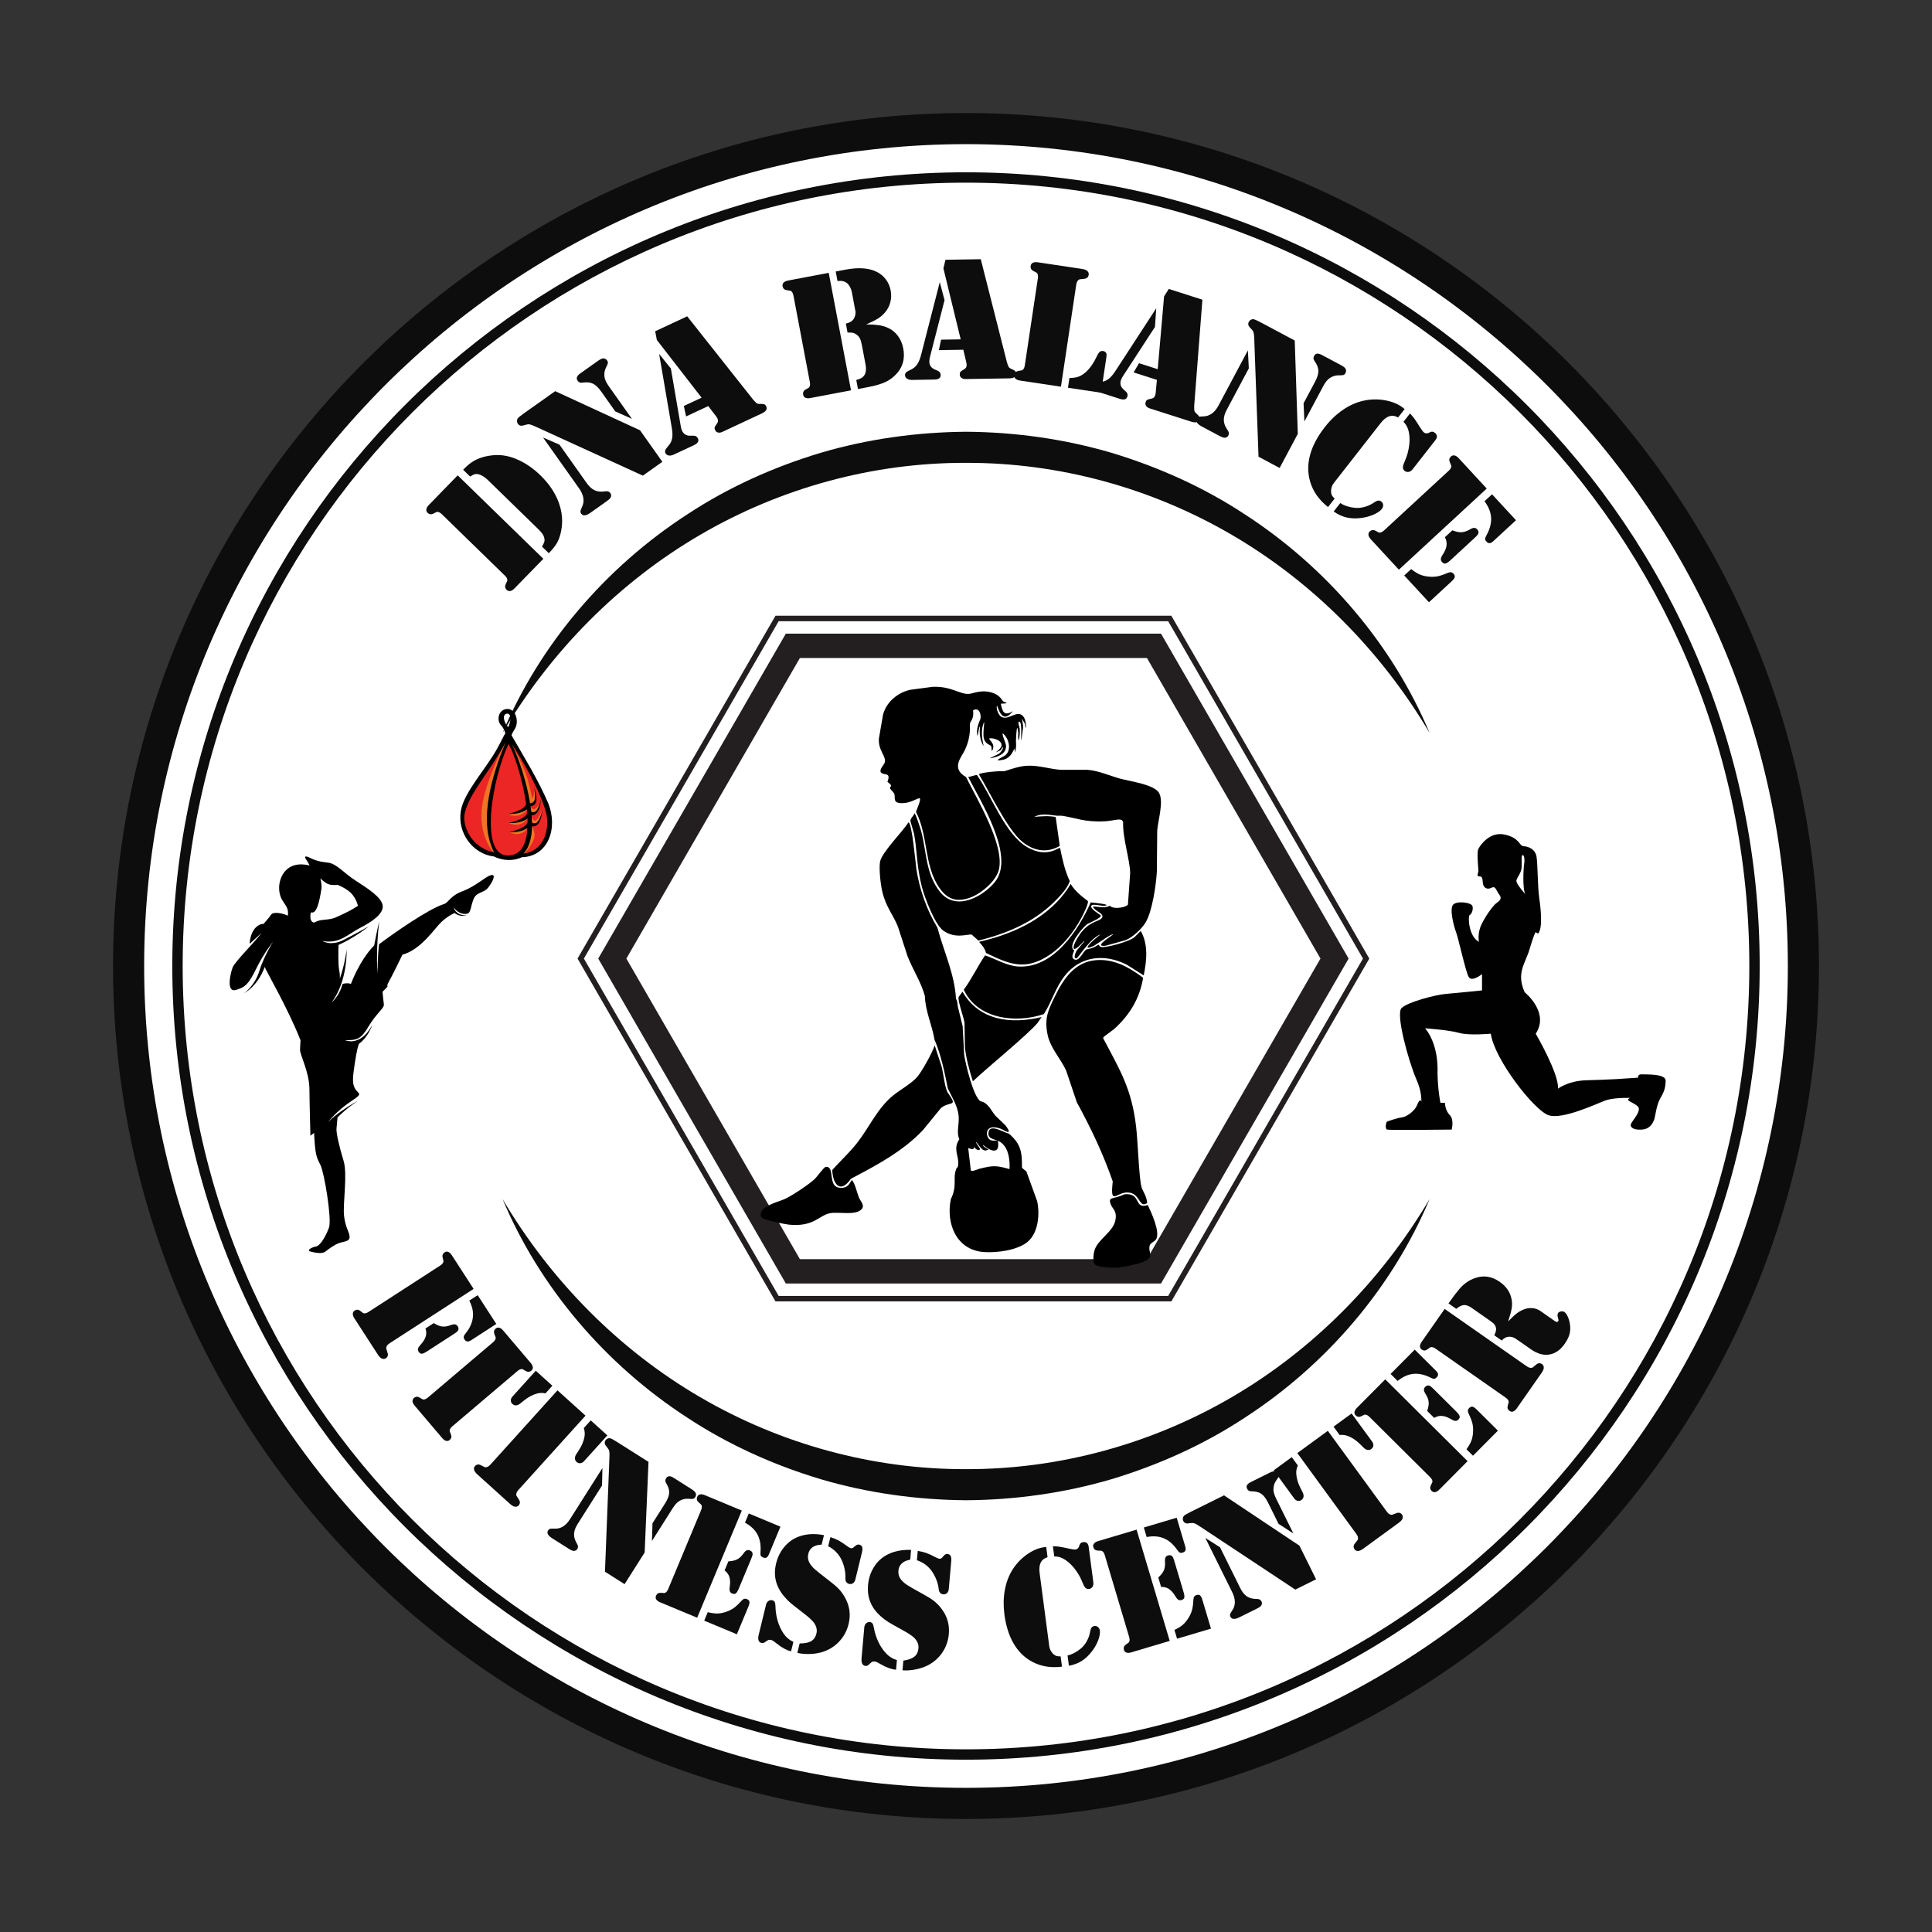 <svg xmlns="http://www.w3.org/2000/svg" id="Layer_1" viewBox="0 0 1080 1080"><rect x="0" y="0" width="1080" height="1080" fill="#333333" stroke="none"/><defs><style>      .cls-1, .cls-2, .cls-3 {        fill: #fff;      }      .cls-4 {        fill: #eb2624;      }      .cls-4, .cls-5, .cls-6 {        fill-rule: evenodd;      }      .cls-2 {        stroke-width: 3.063px;      }      .cls-2, .cls-7, .cls-3 {        stroke-miterlimit: 10;      }      .cls-2, .cls-3 {        stroke: #231f20;      }      .cls-5 {        fill: #f07422;      }      .cls-7 {        fill: #231f20;        stroke: #fff;        stroke-width: 2.951px;      }      .cls-8 {        fill: #010101;      }      .cls-3 {        stroke-width: 2.729px;      }      .cls-9 {        fill: #0e0d0e;      }    </style></defs><g><path class="cls-1" d="M540.002,1008.114c-258.122,0-468.118-209.996-468.118-468.112,0-258.121,209.996-468.117,468.118-468.117,258.115,0,468.111,209.996,468.111,468.117,0,258.115-209.996,468.112-468.111,468.112Z"></path><path class="cls-9" d="M540,1016.81c-262.914,0-476.811-213.897-476.811-476.81S277.086,63.19,540,63.19s476.81,213.897,476.81,476.81-213.897,476.81-476.81,476.81ZM540,80.582c-253.323,0-459.418,206.095-459.418,459.418s206.095,459.418,459.418,459.418,459.418-206.095,459.418-459.418S793.323,80.582,540,80.582Z"></path><path class="cls-9" d="M540,983.679c-244.65,0-443.685-199.035-443.685-443.679,0-244.65,199.035-443.685,443.685-443.685,244.644,0,443.679,199.035,443.679,443.685,0,244.644-199.035,443.679-443.679,443.679ZM540,102.112c-241.451,0-437.888,196.437-437.888,437.888s196.437,437.882,437.888,437.882,437.882-196.431,437.882-437.882S781.451,102.112,540,102.112Z"></path><path class="cls-9" d="M280.935,670.291c27.212,46.064,65.427,84.462,110.512,110.768,45.045,26.285,96.73,40.379,148.586,40.208,51.854.145,103.531-13.961,148.568-40.249,45.078-26.31,83.297-64.689,110.555-110.727-20.768,49.402-57.557,92.583-103.421,122.273-22.831,15.053-48.112,26.379-74.381,34.314-26.354,7.734-53.84,11.584-81.319,11.771-27.476-.213-54.968-4.018-81.314-11.783-26.274-7.918-51.544-19.261-74.377-34.305-45.86-29.689-82.647-72.865-103.408-122.27Z"></path><path class="cls-9" d="M280.935,409.711c20.76-49.405,57.548-92.58,103.408-122.27,22.833-15.044,48.104-26.387,74.377-34.305,26.346-7.764,53.838-11.57,81.314-11.783,27.479.187,54.965,4.037,81.319,11.772,26.27,7.934,51.55,19.26,74.381,34.313,45.864,29.691,82.653,72.871,103.421,122.273-27.258-46.038-65.477-84.417-110.555-110.727-45.037-26.288-96.714-40.394-148.568-40.249-51.856-.17-103.541,13.924-148.586,40.209-45.085,26.305-83.301,64.704-110.512,110.768Z"></path><g><path class="cls-9" d="M255.852,265.722l47.887,46.646-15.206,15.611-.889.912c-.82.842-1.61,1.337-2.37,1.486-.76.148-1.433-.062-2.018-.632-.958-.934-1.135-2.017-.527-3.249.495-1.022.775-1.626.842-1.812.067-.185.063-.451-.01-.796-.101-.645-.561-1.366-1.38-2.164l-35.116-34.207c-.818-.797-1.552-1.238-2.199-1.322-.348-.065-.613-.061-.797.01-.184.072-.779.369-1.789.89-1.215.64-2.302.492-3.262-.442-.584-.569-.812-1.236-.684-2.0.128-.764.603-1.566,1.423-2.408l.889-.912,15.206-15.612ZM300.607,295.507l-27.679-26.962c-1.707-1.663-3.304-2.739-4.787-3.228-.951-.333-1.796-.426-2.532-.278-.737.149-1.678.6-2.822,1.353l-3.895-3.793c1.208-1.239,2.28-2.246,3.216-3.021,3.221-2.65,7.286-4.297,12.195-4.939,4.816-.686,9.582-.033,14.295,1.959,4.806,1.992,9.313,5.038,13.523,9.139,4.771,4.647,8.156,9.654,10.154,15.019,1.998,5.365,2.467,10.722,1.405,16.069-.52,2.593-1.259,4.756-2.218,6.488-.958,1.733-2.52,3.71-4.684,5.932l-3.789-3.69c.699-1.233,1.132-2.145,1.297-2.736.166-.591.163-1.243-.008-1.957-.173-.852-.519-1.655-1.036-2.411-.519-.755-1.396-1.736-2.637-2.944Z"></path><path class="cls-9" d="M310.356,218.666l47.42,21.863,12.485,17.624-10.91,7.729-60.258-27.532c-1.304-.597-2.283-.963-2.939-1.099s-1.344-.088-2.062.14l-1.915.516c-.493.15-.983.137-1.469-.04-.484-.176-.878-.478-1.181-.904-.32-.453-.498-.957-.532-1.514-.033-.556.093-1.056.379-1.499.321-.507,1.48-1.469,3.479-2.884l17.503-12.4ZM303.55,244.555l9.219,4.033,15.175,21.419c1.321,1.865,2.72,3.175,4.195,3.93,1.475.756,3.166,1.038,5.072.848l1.68-.17c.976-.091,1.747.263,2.313,1.062.435.613.539,1.298.316,2.057-.181.648-.938,1.444-2.27,2.388l-9.231,6.54c-2.424,1.718-4.127,1.884-5.108.499-.34-.479-.482-.949-.427-1.408.055-.458.338-1.23.851-2.313,1.558-3.224,1.016-6.701-1.627-10.431l-20.158-28.453ZM353.246,234.135l-9.304-4.152-7.842-11.069c-1.586-2.238-3.125-3.718-4.617-4.441-1.493-.723-3.367-.925-5.623-.608-.747.13-1.337.118-1.768-.038-.43-.155-.814-.473-1.154-.953-.51-.719-.649-1.41-.419-2.074.229-.663.865-1.363,1.904-2.099l9.99-7.078c1.358-.963,2.402-1.381,3.13-1.258.755.106,1.341.452,1.756,1.038.396.559.566,1.069.512,1.527-.056.459-.392,1.268-1.012,2.427-.902,1.72-1.185,3.581-.847,5.582.268,1.451,1.062,3.109,2.383,4.974l12.91,18.223Z"></path><path class="cls-9" d="M366.262,185.176l17.881-8.357,36.699,46.368c.665.807,1.312,1.495,1.939,2.067.528.438,1.334.62,2.417.546.921-.034,1.605.042,2.054.229.447.188.803.562,1.065,1.124.719,1.539-.075,2.846-2.382,3.925l-22.14,10.347c-.888.415-1.697.533-2.431.352-.732-.179-1.265-.625-1.597-1.335-.276-.591-.366-1.09-.268-1.497.099-.406.458-1.025,1.079-1.856.453-.572.715-1.091.786-1.557.07-.465-.019-.964-.268-1.497-.234-.502-.486-.925-.755-1.269l-4.427-5.77-12.378,5.786-1.271-5.839,9.938-4.645-25.022-32.255-.923-4.867ZM368.468,197.876l6.555,8.126,5.543,32.332c.15.939.392,1.763.724,2.473.871,1.863,2.365,2.787,4.483,2.77l1.885-.016c1.184-.012,2.018.499,2.501,1.534.691,1.479-.043,2.723-2.202,3.732l-11.269,5.267c-1.095.511-2.067.687-2.917.525-.851-.161-1.462-.642-1.836-1.44-.4-.857-.082-1.872.957-3.042.964-1.099,1.635-1.998,2.011-2.697.376-.698.658-1.542.845-2.53.261-1.6.188-3.529-.22-5.79l-7.06-41.246Z"></path><path class="cls-9" d="M463.267,152.521l12.451,65.68-21.412,4.059-1.251.237c-1.155.219-2.086.171-2.794-.144-.708-.314-1.138-.872-1.289-1.674-.25-1.315.228-2.303,1.432-2.963.992-.553,1.568-.887,1.729-1.0.161-.113.311-.333.448-.659.288-.585.325-1.44.112-2.563l-9.131-48.166c-.213-1.123-.561-1.904-1.043-2.345-.247-.252-.467-.401-.658-.448-.191-.046-.85-.146-1.976-.298-1.362-.173-2.168-.918-2.417-2.234-.152-.801.044-1.479.587-2.03.544-.552,1.393-.937,2.548-1.156l1.251-.237,21.412-4.059ZM484.233,181.345c2.996.03,5.323.171,6.983.421,1.659.251,3.193.674,4.603,1.271,2.41.972,4.399,2.48,5.967,4.526,1.567,2.045,2.616,4.464,3.146,7.254,1.04,5.485-.17,10.151-3.628,13.997-1.781,2-3.868,3.567-6.262,4.702-2.394,1.135-5.627,2.088-9.701,2.861l-5.726,1.085-.958-5.052c1.265-.339,2.24-.715,2.927-1.128.686-.412,1.257-.994,1.713-1.746.834-1.387,1.013-3.333.539-5.834l-2.071-10.923c-.304-1.604-.678-2.829-1.12-3.675-.443-.846-1.104-1.568-1.981-2.167-.655-.474-1.327-.778-2.017-.913-.691-.135-1.645-.17-2.861-.106l-.949-5.004c1.168-.321,2.061-.656,2.676-1.006.614-.349,1.146-.832,1.595-1.449.421-.579.735-1.286.943-2.123.206-.836.266-1.578.176-2.227l-.502-2.646-1.578-8.324c-.164-.866-.479-1.745-.948-2.637-.468-.891-.963-1.57-1.482-2.037-.75-.622-1.535-1.038-2.355-1.248-.82-.21-1.885-.257-3.192-.143l-1.003-5.293,5.533-1.049c7.314-1.386,13.182-.936,17.603,1.349,2.025,1.045,3.688,2.458,4.99,4.238,1.301,1.781,2.168,3.81,2.6,6.087.426,2.246.354,4.453-.215,6.621-.57,2.169-1.58,4.071-3.03,5.708-1.057,1.264-2.342,2.372-3.856,3.323-1.515.952-3.699,2.047-6.555,3.286Z"></path><path class="cls-9" d="M525.345,157.709l2.662,10.096-8.155,31.774c-.246.918-.362,1.769-.35,2.553.033,2.057,1.02,3.51,2.96,4.36l1.727.755c1.086.472,1.638,1.28,1.656,2.422.026,1.633-1.152,2.468-3.535,2.506l-12.438.202c-1.208.02-2.167-.217-2.877-.712-.71-.495-1.072-1.183-1.086-2.064-.016-.946.689-1.741,2.116-2.385,1.329-.609,2.308-1.155,2.937-1.64.629-.483,1.23-1.138,1.806-1.964.892-1.353,1.614-3.144,2.166-5.374l10.412-40.529ZM528.521,145.217l19.734-.32,14.546,57.317c.277,1.008.586,1.901.925,2.679.305.616.965,1.111,1.983,1.486.854.346,1.448.695,1.78,1.049.332.354.504.841.514,1.461.027,1.698-1.231,2.567-3.778,2.608l-24.435.396c-.979.016-1.767-.208-2.362-.672-.595-.463-.899-1.087-.912-1.871-.01-.652.112-1.144.368-1.475.256-.33.837-.749,1.743-1.253.647-.336,1.099-.704,1.354-1.1s.378-.888.368-1.475c-.009-.555-.066-1.044-.171-1.467l-1.682-7.075-13.662.221,1.228-5.849,10.969-.178-9.656-39.665,1.146-4.818Z"></path><path class="cls-9" d="M593.075,216.166l-21.553-3.23-1.259-.189c-1.163-.174-2.026-.526-2.591-1.057s-.786-1.199-.665-2.006c.199-1.324.975-2.099,2.33-2.325,1.118-.195,1.772-.32,1.962-.374.189-.054.403-.212.641-.474.465-.458.782-1.252.952-2.383l7.267-48.482c.169-1.13.099-1.982-.212-2.557-.149-.32-.308-.533-.473-.641-.166-.107-.755-.418-1.767-.933-1.229-.613-1.744-1.582-1.546-2.906.121-.807.529-1.382,1.224-1.723.695-.342,1.624-.425,2.786-.251l1.26.188,21.602,3.238,1.646.247c1.42.213,2.408.559,2.964,1.039.762.643,1.08,1.384.954,2.223-.213,1.421-1.121,2.193-2.724,2.315-1.303.102-2.075.184-2.315.247s-.512.221-.813.473c-.571.508-.949,1.376-1.133,2.603l-8.537,56.958ZM596.998,216.754l.813-5.425c1.625-.053,2.925-.188,3.898-.406.974-.217,1.931-.602,2.872-1.154,1.516-.862,2.979-2.145,4.39-3.849,1.411-1.703,2.644-3.647,3.697-5.834.782-1.698,1.435-2.797,1.955-3.297.521-.499,1.2-.687,2.04-.561.904.136,1.511.606,1.819,1.412.141.385.131,1.109-.029,2.175l-2.954,19.712-18.502-2.773Z"></path><path class="cls-9" d="M646.343,172.338l-.709,10.417-17.892,27.494c-.528.792-.91,1.56-1.149,2.306-.626,1.959-.157,3.652,1.41,5.079l1.394,1.269c.877.794,1.142,1.736.794,2.824-.497,1.556-1.882,1.969-4.151,1.244l-11.849-3.789c-1.15-.368-1.983-.899-2.497-1.596-.516-.696-.638-1.463-.369-2.303.288-.901,1.211-1.429,2.769-1.583,1.453-.152,2.556-.356,3.307-.613.751-.257,1.53-.685,2.339-1.283,1.277-.997,2.535-2.462,3.771-4.398l22.833-35.067ZM653.351,161.519l18.799,6.011-4.559,58.958c-.06,1.044-.054,1.988.02,2.834.091.681.559,1.361,1.403,2.042.699.601,1.149,1.122,1.352,1.563.2.442.207.958.019,1.548-.518,1.617-1.988,2.038-4.414,1.262l-23.277-7.443c-.933-.298-1.607-.762-2.022-1.393-.416-.629-.504-1.318-.266-2.064.199-.622.472-1.048.82-1.28s1.032-.441,2.053-.629c.721-.112,1.266-.315,1.634-.608.368-.294.642-.721.821-1.28.169-.528.271-1.01.308-1.444l.67-7.241-13.015-4.162,3.034-5.148,10.449,3.341,3.544-40.669,2.628-4.199Z"></path><path class="cls-9" d="M697.572,195.868l.527,10.048-12.344,23.167c-1.075,2.017-1.619,3.854-1.633,5.511-.015,1.657.491,3.296,1.516,4.915l.905,1.425c.519.832.548,1.68.087,2.544-.354.663-.919,1.064-1.696,1.205-.661.129-1.711-.191-3.152-.958l-9.983-5.32c-2.623-1.397-3.534-2.845-2.735-4.343.276-.519.631-.856,1.066-1.013.435-.157,1.251-.249,2.45-.276,3.58-.053,6.444-2.097,8.594-6.131l16.398-30.773ZM723.766,190.347l1.713,52.188-10.156,19.061-11.799-6.288-2.402-66.207c-.051-1.433-.162-2.473-.335-3.12-.174-.647-.523-1.24-1.049-1.78l-1.32-1.48c-.355-.374-.563-.817-.623-1.331-.06-.512.033-1.0.279-1.46.261-.49.632-.875,1.114-1.154.481-.279.985-.391,1.51-.333.597.06,1.977.665,4.137,1.816l18.932,10.087ZM729.164,235.621l-.459-10.178,6.379-11.972c1.29-2.42,1.923-4.459,1.9-6.118-.023-1.658-.682-3.424-1.977-5.298-.451-.61-.704-1.143-.758-1.597-.055-.454.057-.941.333-1.459.415-.778.97-1.212,1.666-1.304.696-.091,1.606.162,2.73.761l10.805,5.757c1.47.783,2.312,1.528,2.527,2.235.244.722.197,1.4-.14,2.034-.322.605-.702.986-1.137,1.143s-1.309.218-2.623.184c-1.941-.036-3.731.546-5.369,1.745-1.177.89-2.303,2.343-3.377,4.36l-10.502,19.709Z"></path><path class="cls-9" d="M785.186,228.697l-3.649,4.668c-1.699-.956-3.354-1.171-4.964-.648-1.611.522-3.221,1.813-4.83,3.871l-24.918,31.867-1.297,1.659c-.463.592-.828,1.311-1.097,2.158-.269.847-.391,1.653-.367,2.417.009.836.16,1.545.452,2.125.292.581.807,1.221,1.543,1.922l-3.68,4.707c-4.99-3.902-8.309-8.589-9.955-14.063-1.451-4.823-1.486-9.813-.104-14.972,1.38-5.158,4.142-10.386,8.285-15.685,3.036-3.883,6.401-7.087,10.093-9.608,3.691-2.522,7.52-4.223,11.482-5.103,4.008-.886,8.039-.967,12.094-.242,4.054.725,7.406,2.123,10.056,4.195l.856.732ZM745.542,285.916l3.681-4.707c2.127,1.414,4.828,2.305,8.107,2.671,1.766.179,3.6.008,5.501-.516,1.901-.523,3.667-1.35,5.296-2.48.9-.622,1.661-.971,2.279-1.046.619-.076,1.211.107,1.777.55.617.482.95,1.116,1,1.901.049.785-.197,1.524-.74,2.219-.905,1.158-2.445,2.213-4.619,3.165-2.175.953-4.499,1.58-6.975,1.883-3.024.37-5.753.268-8.184-.307-2.432-.576-4.806-1.686-7.124-3.333ZM784.554,235.787l3.649-4.668c1.1,1.191,1.951,2.209,2.555,3.054.604.845,1.642,2.445,3.117,4.8.949,1.489,1.643,2.403,2.08,2.746.746.583,1.573.692,2.481.324l1.226-.534c.792-.376,1.611-.232,2.461.432.694.543,1.066,1.167,1.118,1.869.051.703-.235,1.454-.858,2.251l-12.55,16.049c-.805,1.029-1.619,1.594-2.444,1.694-.825.101-1.533-.08-2.125-.542-.617-.483-.957-1.069-1.018-1.76-.062-.69.145-1.576.617-2.657,1.048-2.454,1.768-4.461,2.159-6.021.804-3.308,1.092-6.274.864-8.898-.147-1.772-.48-3.308-.999-4.605-.52-1.297-1.298-2.476-2.334-3.535Z"></path><path class="cls-9" d="M831.096,273.107l-49.111,45.353-14.786-16.011-.863-.936c-.798-.864-1.251-1.679-1.358-2.445-.108-.767.138-1.427.737-1.981.983-.908,2.073-1.026,3.271-.355.995.548,1.583.86,1.765.937s.447.087.796.032c.649-.066,1.395-.487,2.234-1.263l36.016-33.259c.839-.775,1.317-1.484,1.436-2.126.083-.343.094-.609.032-.796-.062-.187-.327-.798-.794-1.834-.574-1.247-.369-2.325.614-3.233.6-.553,1.277-.746,2.033-.578.756.169,1.532.685,2.33,1.548l.863.936,14.785,16.011ZM784.975,321.698l3.886-3.588c1.679,1.338,3.205,2.316,4.579,2.938,1.373.621,2.979,1.037,4.819,1.249s3.516.187,5.028-.077c1.513-.263,3.303-.839,5.372-1.727,1.011-.445,1.787-.65,2.329-.618.541.034,1.045.302,1.51.805.62.671.854,1.322.702,1.952-.152.629-.72,1.398-1.703,2.306l-12.701,11.729-13.821-14.967ZM807.694,300.317l4.173-3.854c1.956.771,3.641,1.126,5.053,1.067,1.411-.06,2.921-.542,4.528-1.449,1.088-.65,1.95-.979,2.587-.989.635-.009,1.219.274,1.751.85.708.767.896,1.572.562,2.414-.157.456-.787,1.194-1.891,2.212l-13.708,12.659c-1.128,1.042-2.023,1.635-2.688,1.782-.664.146-1.307-.116-1.927-.788-.51-.552-.741-1.138-.692-1.76.047-.622.379-1.395.993-2.317,1.278-1.937,2.013-3.692,2.202-5.267.189-1.575-.125-3.096-.944-4.561ZM834.054,276.309l13.39,14.5-12.737,11.762c-.743.687-1.416,1.041-2.018,1.063s-1.19-.279-1.766-.902c-.488-.528-.734-1.011-.74-1.45-.006-.439.228-1.077.7-1.913,1.94-3.481,2.828-6.778,2.664-9.893-.165-3.114-1.399-6.208-3.703-9.28l4.21-3.887Z"></path></g><g><path class="cls-9" d="M264.754,720.501l-46.892,30.355c-1.037.672-1.653,1.354-1.848,2.045-.128.386-.166.692-.111.922.054.229.284.949.689,2.159.534,1.467.216,2.578-.954,3.336-.692.448-1.476.464-2.348.048-.647-.299-1.35-1.034-2.106-2.204l-.879-1.357-11.522-17.799-.672-1.037c-.62-.958-.918-1.812-.895-2.563.023-.752.367-1.343,1.032-1.773,1.091-.706,2.153-.639,3.188.201.861.689,1.372,1.085,1.533,1.188.161.103.414.157.757.161.632.044,1.413-.235,2.345-.839l39.947-25.86c.932-.603,1.507-1.201,1.726-1.796.136-.315.189-.567.162-.757-.029-.188-.181-.817-.456-1.885-.344-1.288.03-2.285,1.121-2.991.665-.431,1.346-.503,2.041-.217.694.286,1.353.908,1.973,1.866l.671,1.038,11.497,17.759ZM237.846,742.621l4.629-2.997c1.761,1.087,3.311,1.717,4.649,1.889,1.338.172,2.863-.052,4.578-.67,1.148-.441,2.027-.614,2.638-.519.608.097,1.121.464,1.534,1.103.551.851.597,1.652.139,2.401-.226.41-.95,1.012-2.174,1.804l-15.204,9.843c-1.251.81-2.206,1.229-2.865,1.261-.66.03-1.231-.327-1.713-1.071-.396-.612-.521-1.212-.372-1.799s.593-1.271,1.334-2.052c1.525-1.668,2.513-3.232,2.964-4.694.45-1.462.404-2.962-.137-4.498ZM267.027,724.013l10.411,16.083-13.928,9.016c-.904.586-1.659.849-2.266.787-.605-.061-1.141-.45-1.605-1.169-.346-.532-.477-1.042-.396-1.528s.386-1.052.913-1.695c1.045-1.242,1.906-2.536,2.584-3.881s1.144-2.666,1.398-3.964c.357-1.78.395-3.503.109-5.168s-.916-3.484-1.891-5.458l4.669-3.022Z"></path><path class="cls-9" d="M246.355,802.906l-13.72-16.165-.8-.942c-.738-.87-1.145-1.679-1.219-2.427-.073-.748.191-1.378.796-1.892.99-.841,2.053-.911,3.188-.211.942.572,1.501.898,1.674.98.173.081.431.103.771.062.633-.038,1.372-.416,2.218-1.134l36.281-30.794c.846-.718,1.339-1.386,1.479-2.004.095-.33.115-.587.063-.771-.054-.185-.285-.788-.695-1.811-.507-1.233-.265-2.271.727-3.111.604-.513,1.27-.672,1.995-.478.727.194,1.459.727,2.197,1.596l.8.942,13.72,16.166.8.942c.738.869,1.145,1.679,1.219,2.427.073.748-.192,1.379-.796,1.891-.991.842-2.054.912-3.188.212-.943-.571-1.501-.898-1.674-.98-.174-.081-.43-.103-.771-.062-.633.038-1.372.416-2.218,1.134l-36.281,30.794c-.847.718-1.339,1.386-1.479,2.004-.095.329-.116.587-.063.771s.284.788.695,1.811c.506,1.233.264,2.271-.727,3.111-.604.513-1.27.672-1.995.478-.727-.194-1.458-.727-2.196-1.597l-.801-.942Z"></path><path class="cls-9" d="M327.301,791.362l-37.439,41.455c-.829.918-1.247,1.735-1.256,2.454-.024.405.02.712.131.919s.52.844,1.225,1.906c.896,1.279.876,2.436-.059,3.471-.553.611-1.305.829-2.256.653-.701-.122-1.582-.66-2.64-1.616l-1.165-1.052-15.735-14.211-1.164-1.052c-1.035-.935-1.674-1.799-1.916-2.595s-.077-1.511.496-2.146c.935-1.035,2.083-1.172,3.446-.411,1.13.594,1.804.935,2.021,1.024.217.09.515.092.893.005.713-.081,1.484-.58,2.313-1.498l37.439-41.455,15.665,14.147ZM299.498,766.254l9.279,8.38-3.855,4.269c-1.679-.363-3.271-.327-4.773.108-2.457.687-4.849,1.964-7.177,3.833l-2.297,1.833c-.734.576-1.47.883-2.208.921-.738.037-1.402-.21-1.99-.74-.611-.553-.92-1.216-.926-1.989-.006-.774.299-1.502.916-2.185l13.031-14.43ZM339.508,802.387l-13.032,14.43c-.616.683-1.31,1.06-2.08,1.133s-1.461-.167-2.072-.719c-.589-.531-.901-1.166-.938-1.905-.038-.738.192-1.501.69-2.29l1.592-2.471c1.622-2.506,2.649-5.016,3.083-7.528.257-1.562.131-3.148-.377-4.761l3.855-4.269,9.279,8.38Z"></path><path class="cls-9" d="M336.761,820.636l-.223,9.765-13.639,21.523c-1.188,1.874-1.849,3.612-1.983,5.216s.235,3.227,1.108,4.867l.772,1.446c.441.843.408,1.666-.101,2.469-.391.616-.968.963-1.73,1.042-.649.077-1.643-.309-2.981-1.157l-9.275-5.878c-2.437-1.544-3.214-3.012-2.331-4.404.306-.481.674-.782,1.106-.902s1.229-.149,2.392-.088c3.469.21,6.392-1.56,8.767-5.308l18.118-28.591ZM362.518,817.203l-2.149,50.642-11.222,17.709-10.963-6.947,2.507-64.261c.055-1.391.022-2.405-.098-3.045-.12-.639-.416-1.238-.886-1.799l-1.169-1.529c-.317-.389-.486-.833-.506-1.334-.021-.5.104-.965.376-1.394.289-.455.676-.8,1.163-1.036.487-.234.982-.306,1.485-.212.573.102,1.865.787,3.873,2.06l17.588,11.146ZM364.439,861.42l.299-9.886,7.049-11.123c1.425-2.249,2.187-4.177,2.286-5.783.098-1.607-.411-3.364-1.527-5.273-.393-.623-.599-1.157-.617-1.602-.02-.443.124-.906.43-1.388.458-.723,1.026-1.103,1.707-1.141s1.543.273,2.587.936l10.039,6.361c1.366.865,2.126,1.648,2.284,2.348.183.717.088,1.37-.285,1.958-.355.562-.75.903-1.183,1.023s-1.283.115-2.553-.013c-1.877-.177-3.651.256-5.324,1.297-1.205.775-2.4,2.101-3.588,3.974l-11.604,18.312Z"></path><path class="cls-9" d="M414.679,844.415l-24.964,59.898-19.527-8.139-1.141-.476c-1.054-.438-1.783-.975-2.188-1.607-.406-.633-.457-1.314-.152-2.046.5-1.199,1.414-1.745,2.743-1.638,1.1.08,1.745.117,1.937.111.19-.006.43-.104.715-.294.546-.321,1.032-.994,1.459-2.019l18.308-43.926c.427-1.023.562-1.843.406-2.457-.066-.337-.165-.575-.295-.715-.131-.14-.611-.572-1.442-1.297-1.012-.867-1.268-1.901-.768-3.101.305-.731.825-1.176,1.56-1.333.735-.157,1.63-.017,2.683.423l1.141.475,19.527,8.139ZM393.664,905.959l1.976-4.739c2.022.501,3.766.746,5.229.738,1.463-.009,3.049-.292,4.758-.851,1.709-.558,3.178-1.259,4.405-2.104s2.573-2.077,4.039-3.699c.712-.802,1.313-1.298,1.806-1.488.49-.189,1.044-.157,1.658.1.818.341,1.288.82,1.409,1.437.121.617-.069,1.525-.568,2.725l-6.456,15.49-18.255-7.608ZM405.051,877.897l2.121-5.091c2.038-.111,3.668-.479,4.89-1.104,1.221-.624,2.357-1.661,3.408-3.112.697-1.014,1.324-1.653,1.882-1.919.557-.266,1.187-.253,1.889.04.937.39,1.428,1.024,1.474,1.901.046.466-.211,1.372-.771,2.718l-6.968,16.719c-.573,1.375-1.123,2.262-1.649,2.66-.527.398-1.2.427-2.019.086-.674-.281-1.115-.705-1.324-1.273-.21-.567-.23-1.383-.062-2.446.343-2.226.28-4.071-.19-5.538-.47-1.466-1.363-2.681-2.68-3.641ZM418.584,846.043l17.685,7.37-6.475,15.534c-.378.907-.827,1.492-1.35,1.755-.521.264-1.163.236-1.923-.08-.645-.269-1.058-.596-1.24-.98s-.235-1.042-.156-1.971c.302-3.857-.25-7.126-1.656-9.807-1.406-2.68-3.748-4.909-7.024-6.688l2.14-5.134Z"></path><path class="cls-9" d="M443.5,917.838l-1.284,5.265c-2.525-.615-5.135-2.02-7.83-4.21-1.012-.801-1.715-1.331-2.107-1.59-.395-.26-.791-.438-1.191-.535-.616-.15-1.103-.163-1.458-.038-.357.125-.973.505-1.845,1.141-.719.542-1.402.734-2.049.576-1.725-.42-2.264-1.954-1.617-4.603l4.101-16.812c.21-.861.635-1.533,1.274-2.014.639-.48,1.331-.646,2.078-.496.685.135,1.169.456,1.452.966s.437,1.322.458,2.437c.062,2.821.481,5.549,1.258,8.185.776,2.637,1.861,4.973,3.257,7.01,1.411,2.105,3.245,3.679,5.504,4.719ZM460.604,858.151l-1.295,5.312c-2.037.058-3.689.511-4.956,1.359-1.268.85-2.097,2.075-2.487,3.676-.375,1.54-.288,2.987.262,4.345s1.636,2.789,3.259,4.294c1.12,1.024,3.715,3.092,7.784,6.205,2.478,1.877,4.36,3.486,5.648,4.828,1.287,1.341,2.432,2.901,3.434,4.679,2.701,4.704,3.411,9.688,2.127,14.954-.97,3.972-2.842,7.365-5.615,10.179-2.774,2.814-6.115,4.739-10.021,5.776-2.088.535-4.302.818-6.642.851-2.341.032-4.466-.184-6.375-.649l1.284-5.265c2.837.007,4.988-.423,6.456-1.288,1.467-.866,2.44-2.283,2.922-4.255.503-2.062.022-4.104-1.442-6.125-.983-1.317-3.017-3.15-6.097-5.5-3.381-2.587-5.687-4.404-6.914-5.455-1.229-1.05-2.373-2.209-3.434-3.479-4.782-5.538-6.336-11.74-4.66-18.606.855-3.51,2.369-6.574,4.542-9.192,2.172-2.618,4.772-4.52,7.802-5.706,4.219-1.646,9.024-1.958,14.419-.936ZM462.957,864.353l1.239-5.08c1.817.573,3.359,1.203,4.629,1.888,1.268.685,3.021,1.854,5.261,3.509.555.397,1.033.644,1.434.741.585.144,1.064.049,1.439-.284l1.343-1.092c.657-.557,1.341-.75,2.05-.577.831.203,1.365.651,1.604,1.346.238.694.199,1.688-.116,2.981l-3.718,15.241c-.218.894-.649,1.562-1.297,2.008-.647.446-1.371.571-2.171.376-.616-.15-1.138-.489-1.562-1.018-.218-.313-.368-.668-.45-1.063-.083-.396-.101-1.027-.051-1.896.028-1.591-.177-3.289-.617-5.093-.441-1.804-1.062-3.472-1.862-5.005-1.608-3.035-3.994-5.362-7.154-6.981Z"></path><path class="cls-9" d="M501.381,927.988l-.477,5.398c-2.589-.229-5.38-1.223-8.375-2.982-1.121-.64-1.896-1.058-2.323-1.255s-.848-.313-1.258-.35c-.632-.057-1.114.005-1.447.182-.334.178-.885.646-1.651,1.405-.63.644-1.276.938-1.938.879-1.769-.156-2.532-1.591-2.293-4.307l1.522-17.237c.078-.884.396-1.612.957-2.183.559-.571,1.219-.839,1.979-.804.697.03,1.224.275,1.582.736.356.461.63,1.241.819,2.339.485,2.78,1.312,5.414,2.476,7.902,1.164,2.489,2.589,4.636,4.275,6.439,1.712,1.869,3.762,3.147,6.151,3.836ZM509.302,866.406l-.48,5.446c-2.006.364-3.57,1.062-4.695,2.091-1.125,1.03-1.76,2.367-1.905,4.008-.139,1.579.165,2.997.913,4.257.748,1.259,2.037,2.511,3.868,3.754,1.262.844,4.138,2.497,8.63,4.962,2.732,1.482,4.836,2.789,6.311,3.922,1.476,1.133,2.841,2.502,4.1,4.108,3.379,4.244,4.831,9.065,4.354,14.464-.359,4.072-1.699,7.709-4.018,10.908-2.319,3.2-5.332,5.606-9.038,7.22-1.983.843-4.13,1.457-6.438,1.841-2.309.385-4.441.491-6.399.318l.478-5.398c2.805-.421,4.867-1.169,6.188-2.246,1.319-1.076,2.069-2.624,2.248-4.646.187-2.114-.596-4.062-2.348-5.839-1.172-1.153-3.457-2.659-6.855-4.519-3.732-2.048-6.285-3.498-7.657-4.352-1.373-.853-2.679-1.827-3.918-2.923-5.562-4.755-8.031-10.652-7.41-17.692.318-3.599,1.354-6.855,3.106-9.771s4.038-5.188,6.854-6.816c3.922-2.262,8.626-3.295,14.113-3.097ZM512.562,872.183l.46-5.209c1.883.294,3.502.684,4.859,1.169,1.357.486,3.268,1.379,5.729,2.678.609.309,1.119.48,1.529.517.6.054,1.06-.112,1.381-.498l1.163-1.281c.565-.649,1.212-.943,1.938-.879.853.075,1.448.438,1.789,1.089.34.65.452,1.639.335,2.965l-1.381,15.627c-.081.916-.407,1.643-.979,2.181-.573.538-1.27.771-2.09.698-.633-.056-1.198-.312-1.698-.771-.262-.277-.464-.605-.605-.984-.142-.378-.254-1-.336-1.867-.211-1.577-.67-3.225-1.377-4.941s-1.572-3.272-2.595-4.668c-2.047-2.758-4.756-4.698-8.123-5.824Z"></path><path class="cls-9" d="M584.847,864.784l.751,5.703c-1.817.527-3.092,1.526-3.825,2.997-.733,1.472-.934,3.464-.603,5.978l5.128,38.933.267,2.026c.096.724.345,1.465.749,2.227.403.763.879,1.396,1.425,1.898.585.562,1.179.94,1.779,1.133s1.395.271,2.381.237l.758,5.75c-6.097.804-11.6-.086-16.511-2.668-4.328-2.274-7.81-5.645-10.442-10.108-2.635-4.464-4.377-9.933-5.23-16.406-.624-4.744-.556-9.253.209-13.525.764-4.272,2.188-8.08,4.273-11.424,2.112-3.379,4.798-6.226,8.058-8.542,3.259-2.314,6.507-3.686,9.743-4.112l1.091-.096ZM589.327,870.044l-.751-5.703c1.572.05,2.856.151,3.853.308.995.157,2.81.525,5.444,1.105,1.677.354,2.782.496,3.316.426.911-.12,1.549-.619,1.913-1.498l.464-1.212c.277-.804.935-1.274,1.972-1.411.849-.111,1.533.055,2.056.497.521.442.847,1.151.975,2.125l2.583,19.607c.165,1.257.003,2.205-.488,2.846-.491.64-1.099,1.008-1.821,1.103-.754.1-1.392-.063-1.91-.491-.521-.427-.994-1.172-1.422-2.234-.986-2.396-1.888-4.259-2.702-5.59-1.744-2.808-3.603-5.023-5.575-6.65-1.328-1.104-2.618-1.916-3.869-2.439-1.252-.522-2.597-.784-4.036-.787ZM597.521,931.157l-.757-5.75c2.426-.512,4.88-1.777,7.363-3.799,1.325-1.102,2.453-2.489,3.384-4.162s1.559-3.458,1.884-5.355c.182-1.046.457-1.81.825-2.29s.898-.766,1.59-.856c.754-.1,1.42.101,1.997.6.576.5.922,1.174,1.033,2.021.187,1.414-.13,3.198-.949,5.352-.819,2.154-1.966,4.191-3.438,6.111-1.801,2.348-3.728,4.168-5.778,5.461-2.052,1.293-4.436,2.182-7.153,2.668Z"></path><path class="cls-9" d="M635.357,855.088l18.526,62.191-20.274,6.04-1.185.353c-1.094.326-1.998.372-2.712.138-.715-.233-1.185-.729-1.411-1.489-.371-1.245-.008-2.246,1.09-3.003.902-.633,1.426-1.012,1.57-1.138.145-.125.268-.353.368-.68.22-.595.171-1.423-.146-2.487l-13.586-45.606c-.317-1.063-.729-1.783-1.239-2.161-.264-.219-.491-.341-.68-.367-.19-.026-.836-.057-1.938-.093-1.333-.032-2.185-.672-2.556-1.918-.226-.759-.104-1.432.366-2.019.47-.586,1.252-1.043,2.345-1.368l1.185-.353,20.275-6.04ZM639.412,853.88l18.361-5.47,4.805,16.129c.281.941.302,1.679.064,2.213-.238.534-.752.918-1.541,1.153-.669.199-1.196.207-1.581.024s-.841-.658-1.367-1.428c-2.204-3.18-4.698-5.363-7.482-6.551s-6.008-1.435-9.671-.741l-1.588-5.33ZM649.065,887.116l-1.574-5.285c1.508-1.375,2.538-2.69,3.09-3.946s.776-2.777.674-4.566c-.101-1.226-.02-2.118.244-2.677.264-.558.76-.945,1.489-1.163.972-.289,1.753-.108,2.344.542.33.332.704,1.196,1.12,2.594l5.171,17.358c.426,1.428.56,2.463.404,3.104-.156.642-.66,1.089-1.51,1.343-.699.208-1.31.158-1.831-.149s-1.053-.927-1.595-1.856c-1.141-1.942-2.356-3.332-3.648-4.172-1.291-.838-2.751-1.214-4.378-1.126ZM657.984,916.058l-1.466-4.921c1.884-.892,3.39-1.803,4.519-2.734,1.127-.932,2.177-2.153,3.148-3.667.971-1.512,1.666-2.983,2.083-4.415.417-1.43.681-3.236.791-5.419.045-1.071.197-1.836.458-2.294.26-.458.709-.782,1.347-.973.851-.253,1.518-.179,2.001.223.483.402.911,1.226,1.282,2.471l4.791,16.083-18.954,5.646Z"></path><path class="cls-9" d="M684.228,835.913l42.165,28.131,9.309,18.785-11.629,5.763-53.62-35.507c-1.159-.77-2.043-1.269-2.651-1.498-.609-.229-1.275-.287-1.998-.177l-1.914.205c-.497.069-.964-.018-1.402-.26s-.771-.591-.996-1.046c-.239-.482-.333-.993-.281-1.531s.248-.998.59-1.38c.384-.438,1.641-1.185,3.771-2.24l18.658-9.245ZM673.788,859.709l8.23,5.26,11.313,22.832c.985,1.988,2.128,3.455,3.429,4.402,1.3.948,2.879,1.475,4.735,1.58l1.637.091c.949.061,1.635.517,2.058,1.368.323.653.32,1.326-.008,2.02-.271.595-1.117,1.243-2.537,1.947l-9.84,4.876c-2.584,1.28-4.242,1.183-4.974-.295-.254-.511-.319-.982-.197-1.414s.511-1.128,1.166-2.09c1.981-2.856,1.986-6.271.016-10.248l-15.028-30.329ZM723.016,857.229l-8.294-5.388-5.847-11.8c-1.182-2.386-2.434-4.037-3.756-4.957-1.322-.918-3.089-1.396-5.3-1.433-.736.012-1.3-.089-1.688-.304-.39-.213-.71-.576-.964-1.088-.38-.767-.409-1.45-.088-2.052.32-.601,1.035-1.176,2.143-1.725l10.649-5.277c1.448-.718,2.513-.961,3.191-.732.708.215,1.217.636,1.526,1.26.296.597.382,1.11.261,1.542-.123.433-.567,1.157-1.337,2.175-1.126,1.513-1.677,3.254-1.656,5.224.038,1.433.549,3.143,1.534,5.13l9.625,19.425Z"></path><path class="cls-9" d="M712.006,821.926l10.1-7.371,3.391,4.647c-.699,1.569-.988,3.134-.869,4.695.17,2.545.931,5.146,2.284,7.808l1.325,2.623c.414.837.564,1.619.45,2.35s-.492,1.33-1.132,1.797c-.666.486-1.378.652-2.136.5-.759-.152-1.409-.6-1.951-1.343l-11.462-15.706ZM742.267,799.842l32.929,45.123c.729.998,1.443,1.575,2.146,1.729.392.107.7.127.926.06.226-.065.932-.336,2.117-.809,1.435-.615,2.562-.359,3.385.767.485.666.545,1.447.179,2.342-.263.662-.97,1.414-2.122,2.254l-1.267.925-17.128,12.499-1.267.925c-1.127.822-2.104,1.271-2.933,1.346-.828.074-1.494-.233-1.999-.925-.821-1.126-.721-2.278.302-3.457.812-.984,1.284-1.574,1.417-1.77.132-.194.194-.485.187-.872.066-.716-.265-1.572-.993-2.571l-32.929-45.122,17.051-12.443ZM755.554,790.146l11.462,15.707c.542.742.77,1.498.684,2.267-.086.77-.462,1.397-1.128,1.883-.64.467-1.325.644-2.056.529-.731-.114-1.432-.495-2.101-1.145l-2.094-2.062c-2.122-2.101-4.368-3.619-6.739-4.558-1.477-.57-3.056-.771-4.737-.604l-3.391-4.646,10.1-7.371Z"></path><path class="cls-9" d="M774.356,771.057l46.03,45.74-14.912,15.007-.871.877c-.804.809-1.575,1.282-2.314,1.419s-1.39-.074-1.952-.633c-.922-.916-1.082-1.969-.48-3.158.49-.987.769-1.571.835-1.751.066-.179.065-.438-.003-.773-.091-.626-.53-1.331-1.317-2.113l-33.756-33.543c-.787-.782-1.494-1.217-2.122-1.305-.336-.065-.594-.064-.773.003-.179.068-.76.35-1.745.846-1.186.609-2.239.456-3.161-.461-.562-.558-.777-1.207-.645-1.947.132-.74.6-1.515,1.404-2.324l.871-.877,14.912-15.006ZM777.339,768.056l13.504-13.591,11.938,11.862c.697.693,1.069,1.331,1.115,1.913.048.583-.221,1.166-.801,1.751-.492.494-.95.754-1.376.777s-1.054-.176-1.885-.6c-3.456-1.736-6.691-2.46-9.705-2.171-3.013.29-5.961,1.615-8.845,3.978l-3.945-3.92ZM801.721,792.619l-3.912-3.888c.666-1.929.941-3.577.825-4.944-.117-1.366-.647-2.81-1.594-4.331-.676-1.028-1.031-1.851-1.066-2.468-.036-.615.215-1.193.751-1.733.714-.719,1.487-.935,2.317-.646.448.133,1.19.713,2.224,1.74l12.849,12.768c1.057,1.051,1.67,1.895,1.84,2.532s-.058,1.272-.684,1.901c-.514.518-1.073.767-1.678.745-.605-.021-1.368-.31-2.289-.867-1.932-1.158-3.664-1.798-5.199-1.916s-2.997.25-4.384,1.106ZM823.402,813.762l-3.642-3.618c1.228-1.685,2.113-3.206,2.658-4.563.544-1.357.882-2.933,1.01-4.727.129-1.793.035-3.418-.284-4.874-.318-1.455-.951-3.167-1.898-5.137-.474-.962-.706-1.706-.696-2.233.01-.526.249-1.026.718-1.498.625-.629,1.246-.884,1.863-.763.617.122,1.387.641,2.308,1.557l11.904,11.828-13.94,14.028Z"></path><path class="cls-9" d="M807.574,731.699l45.788,31.995c1.014.708,1.877,1.021,2.591.94.405-.025.704-.106.896-.244.192-.136.772-.62,1.74-1.452,1.157-1.047,2.308-1.171,3.45-.372.676.472.985,1.191.929,2.156-.033.712-.449,1.639-1.248,2.782l-.926,1.324-12.145,17.381-.708,1.013c-.653.936-1.333,1.534-2.037,1.795-.705.262-1.382.166-2.032-.288-1.064-.744-1.403-1.754-1.015-3.029.313-1.057.487-1.68.522-1.868.035-.188-.01-.441-.135-.761-.198-.603-.751-1.221-1.661-1.856l-39.008-27.258c-.909-.636-1.68-.942-2.313-.921-.343-.008-.597.038-.762.135-.164.098-.689.476-1.574,1.133-1.063.804-2.128.833-3.193.088-.649-.453-.973-1.057-.97-1.809.003-.751.332-1.595.985-2.53l.708-1.013,12.117-17.341ZM843.057,738.688c2.034-2.135,3.721-3.692,5.061-4.67,1.341-.977,2.751-1.722,4.23-2.234,1.567-.528,3.114-.694,4.64-.499,1.525.196,2.912.73,4.159,1.602l8.066,5.637c.832.581,1.438.599,1.818.053.146-.207.21-.424.192-.648-.018-.224-.104-.584-.26-1.08-.43-1.267-.408-2.238.063-2.914.309-.441.852-.719,1.628-.834.775-.115,1.397-.01,1.865.317.806.562,1.519,1.632,2.14,3.205.62,1.575.985,3.251,1.096,5.029.113,1.665-.078,3.252-.572,4.762-.495,1.51-1.332,3.11-2.512,4.799-2.396,3.429-5.247,5.42-8.552,5.972s-6.711-.398-10.218-2.849l-6.547-4.575c-1.455-1.017-2.309-1.593-2.561-1.73-1.13-.596-2.28-.858-3.451-.788-1.436.118-2.722.824-3.857,2.118l-4.17-2.914c.772-1.548,1.107-2.802,1.006-3.763-.104-.847-.388-1.575-.849-2.188-.462-.612-1.277-1.327-2.446-2.144l-10.326-7.216c-1.637-1.145-3.08-1.679-4.33-1.605-1.25.074-2.69.779-4.319,2.114l-4.326-3.022.708-1.013c2.016-2.884,3.835-5.267,5.459-7.147,2.392-2.813,5.257-4.812,8.598-5.997,4.794-1.715,9.426-1.011,13.895,2.111,3.663,2.56,5.864,5.8,6.605,9.72.315,1.651.335,3.337.061,5.059-.275,1.722-.94,4.167-1.994,7.335Z"></path></g></g><polygon class="cls-2" points="653.912 345.735 434.387 345.735 324.624 535.849 434.387 725.964 653.912 725.964 763.675 535.849 653.912 345.735"></polygon><polygon class="cls-7" points="649.869 352.738 438.431 352.738 332.711 535.849 438.431 718.96 649.869 718.96 755.588 535.849 649.869 352.738"></polygon><polygon class="cls-3" points="641.94 366.471 446.359 366.471 348.568 535.849 446.359 705.228 641.94 705.228 739.731 535.849 641.94 366.471"></polygon><path class="cls-8" d="M917.722,600.566c-2.375-.132-2.026,1.858-2.026,1.858l-7.518.496h0c-.011.001-.022.001-.034.002l-4.54.3c-5.875.338-11.39.465-17.21.671-9.771.349-15.469,4.653-15.469,4.653.698-8.142-12.444-30.706-12.444-30.706,7.908-11.98-6.164-23.144-6.164-23.144-4.886-10.817.348-16.051,2.674-23.96,2.326-7.908,3.373-9.653,3.373-9.653l1.396.814c2.675-2.674,1.628-13.493.699-19.773-.932-6.281-.814-18.726-1.513-23.147-.698-4.421-4.653-5.815-7.211-5.932-2.559-.116-2.094-4.651-10.584-6.513-8.49-1.862-13.841,6.164-14.77,8.1-.932,1.936,0,10.391.059,11.904.058,1.513-1.338,3.49.523,3.374,1.861-.118,1.747,1.632,1.979,3.841.232,2.209,2.096,3.843,4.655,2.564,2.56-1.28,2.45,1.056,4.544,3.847,2.094,2.793-.916,3.858-2.546,5.485-1.628,1.629-4.975,6.088-7.417,11.09-2.441,5.001-1.458,9.73-1.458,9.73-5.953-3.104-6.129-14.575-5.2-14.923.932-.349,2.118-2.677,1.654-4.886-.465-2.21-8.787-3.256-10.88-.931-2.094,2.326.336,11.981,1.616,15.236,1.279,3.256,5.331,21.983,7.076,25.124,1.745,3.14,7.474-1.551,7.474-1.551v9.111s-14.823,1.513-20.404,1.977c-5.584.465-21.217,4.537-24.59,7.909-3.373,3.374,3.894,29.542,8.082,39.313.875,2.043,1.523,3.781,1.963,5.258.578,2.109,1.073,4.78,1.055,7.726,0,0-.636-2.472-2.304,1.696s-6.641,6.964-8.586,7.103c-1.945.139-7.767,2.09-8.322,2.369-.556.278-1.243,4.033.007,4.45,1.251.417,36.131.002,36.131.002,0,0,1.531-5.536-1.11-8.176-2.64-2.64-2.638-6.788-2.638-6.788h-2.552s-1.403-6.945-1.616-16.403c.025-.858.044-1.74.037-2.672-.128-15.471-7.006-22.596-7.006-22.596.93.118,13.258.932,18.957,2.56,5.7,1.629,17.796.465,17.796.465,2.093,14.539,24.424,43.034,32.332,45.593,7.907,2.559,26.62-6.393,32.322-8.488,5.54-1.555,13.331-1.174,13.331-1.174,0,0-.993.169-1.256.96-.264.791,5.257,2.696,5.896,4.407,1.134,3.04-4.478,8.093-4.411,9.808.066,1.715,2.445,2.906,6.733,2.444,4.288-.462,5.655-3.817,6.294-5.272.712-1.62,1.27-8.323,3.514-12.15,2.243-3.827,2.864-5.806,2.996-9.831.132-4.025-11.009-3.441-13.384-3.573ZM850.615,484.705c.175-3.552-.432-6.672.607-6.672,1.04,0,1.126,3.292.78,5.026-.346,1.733-1.039,13.948.693,16.808,0,0-5.198-5.718-5.025-7.537.173-1.82,2.772-4.072,2.945-7.625Z"></path><g><path class="cls-4" d="M291.621,431.765c-1.939-6.36-4.149-11.891-6.089-15.487l-1.519-3.182-.829,1.939c-3.597,8.713-7.465,19.498-9.403,30.283-1.796,10.924-1.658,21.847,2.906,30.836l.415.968-1.105-.138s-10.929-1.386-15.625-12.857c-.695-1.801-1.248-3.597-1.386-5.259-.138-1.796,0-3.454.415-5.116,1.939-6.912,6.503-13.687,11.619-21.156,3.73-5.53,7.741-11.338,11.199-17.974l1.243-2.491.276-.414.552.695,2.216,3.177c3.453,4.979,9.403,14.935,13.967,24.614.685,1.381,1.381,2.901,1.934,4.421l.691,1.525c.276.69.552,1.243.69,1.934,1.243,3.044,2.353,6.641,2.63,9.956.276,5.116-.829,9.957-3.182,13.415-2.353,3.316-5.807,5.669-10.371,6.221l-1.52.276.967-1.243c1.52-1.52,2.487-3.597,3.32-5.946.686-2.629,1.106-5.673,1.243-8.989v-.69l.691.138c.276.138.69.138,1.105,0,.553,0,1.105-.276,1.52-.829q.138-.138.281-.276c-.281.276-.558.414-.834.552-.552.138-.967.138-1.381.138-.552-.138-.967-.276-1.243-.415l-.138-.138v-.415c-.137-.553-.137-1.248-.137-1.939,0-.691,0-1.381-.138-2.073v-.69h.552c.415.137.829,0,1.243-.138.415-.143.691-.42,1.106-.829q.137,0,.276-.142c-.276.276-.552.419-.967.419-.415.133-.829.133-1.105.133-.415,0-.691,0-.829-.133l-.414-.143v-.276c0-.553-.143-.968-.143-1.658-.133-.553-.133-1.105-.276-1.52l-.133-.691h.691c.276,0,.829-.137,1.243-.419.414-.276.967-.686,1.243-1.658,0,0,0-.138.138-.276-.138.415-.415.691-.553.829-.552.419-.967.695-1.381.695-.276.133-.69.276-.972.276l-.41-.143-.142-.41c-.968-5.812-2.349-11.895-4.144-17.287h0ZM273.918,459.838c0-14.244,4.702-33.327,9.957-44.251l.414-.967.558.967c1.658,2.901,3.868,8.575,5.802,15.211,1.662,5.668,3.182,12.166,4.01,18.531h0v.133c-.276,1.386-1.657,2.63-3.315,3.458-.829.553-1.801.972-2.768,1.248.415,0,.829-.142,1.243-.276,1.663-.419,3.32-1.109,4.288-1.939l.829-.829.138,1.105v.967c.138.415.138.695.138.972h0c0,1.52-1.382,2.763-3.178,3.73-.834.552-1.939.967-2.905,1.386.414-.142.69-.142.967-.276,1.8-.419,3.32-.972,4.425-1.939l.834-.829.133,1.243v2.487c-.415,1.248-1.796,2.353-3.592,3.32-.695.415-1.524.691-2.491,1.11.276-.142.553-.142.834-.142,1.519-.415,3.177-.968,4.282-1.796l.968-.691-.133,1.106c-.281,4.84-1.248,8.989-3.183,11.757-1.934,2.625-4.563,4.144-8.298,4.144-1.243,0-2.349-.276-3.459-.829-2.348-1.105-4.006-3.458-5.116-6.636-.967-3.182-1.381-7.055-1.381-11.476h0Z"></path><path class="cls-5" d="M282.217,417.659c-3.32,8.16-6.641,17.84-8.436,27.658-1.796,10.924-1.658,21.847,2.906,30.836l.415.968h-.415c-3.597-2.906-9.541-13.692-6.912-28.345,2.763-14.796,12.858-34.156,12.858-34.156.552-.69.137.829-.415,3.039h0ZM295.356,461.496s-.281,2.905-3.873,4.287c-3.735,1.381-6.779-.695-6.779-.695,0,0,2.906,0,6.779-1.52,3.73-1.658,4.283-3.453,3.873-2.072h0ZM295.213,456.241s-.276,3.044-4.011,4.287c-3.73,1.381-6.774-.557-6.774-.557,0,0,2.906,0,6.774-1.658,3.873-1.658,4.43-3.315,4.011-2.072h0ZM294.936,451.263s-.276,2.905-4.144,4.287c-3.873,1.381-7.055-.552-7.055-.552,0,0,3.182,0,7.055-1.663,4.006-1.658,4.564-3.315,4.144-2.072h0ZM285.952,416.001s6.636,11.338,8.984,19.498c2.215,8.017,2.491,10.785,2.491,10.785,0,0,1.52-.691,1.105-5.946,0,0,1.52,5.669.691,7.741-.968,2.215-2.349,2.353-2.349,2.353,0,0-.834,1.243,1.106,1.796,1.795.69,3.32-2.348,4.287-4.702,0,0-.552,4.563-2.077,6.083-1.52,1.525-3.453,2.077-3.453,2.077,0,0,.552,1.796,1.795,2.901,1.243.972,3.044-2.21,4.426-5.393,0,0,.138,4.149-1.801,6.221-1.934,2.216-4.006,2.216-4.006,2.216,0,0,1.243,1.382,1.658,4.702.553,3.316-4.149,9.956-6.636,11.614-2.63,1.658,1.52-3.592,2.486-8.156,1.106-4.425,3.873-20.884-8.708-53.792h0Z"></path><path class="cls-6" d="M257.603,453.335c-2.072,12.724,7.189,24.2,18.531,25.443,0,0,7.465,4.149,15.625.415,14.792-.415,20.328-16.454,14.658-30.283-5.393-12.582-12.724-24.472-20.465-37.886.69-2.348,2.625-3.73,2.901-6.774.415-3.873-1.658-8.436-5.946-7.884-4.287.696-5.392,6.089-2.901,8.989,1.381,1.381,2.073,3.183,2.487,4.564-.968,1.382-2.078,4.011-4.288,8.017-5.945,11.204-18.94,24.89-20.603,35.399h0ZM284.151,406.46s-2.072-1.658-2.486-5.116c-.414-3.597,6.36-4.149,2.486,5.116h0ZM294.108,449.329c-.415,3.316-8.851,5.526-10.371,5.669,3.044.276,8.298-.42,10.785-2.63,0,.552.138,1.243.138,1.8-.138,3.454-8.851,5.669-10.371,5.802,3.044.419,8.161-.276,10.647-2.487v2.21c-.829,3.183-8.851,5.259-10.371,5.393,2.906.42,7.746-.276,10.233-2.21-.414,8.851-3.453,15.349-10.923,15.349-16.316,0-8.575-43.555.414-62.363,3.183,5.393,7.884,19.913,9.819,33.465h0ZM297.428,459.838c.276.276.967.552,2.073.276,2.077-.553,3.735-7.194,3.735-7.194,0,0-.415,5.669-2.63,7.884-1.243,1.243-2.349,1.243-3.178.967-.138,6.36-1.52,11.89-4.702,15.35,9.127-1.106,13.691-9.266,13.138-19.084-.695-10.37-13.967-33.736-19.779-42.035,3.458,6.774,8.161,20.189,10.232,33.051.42,0,1.11-.142,1.939-.834,1.658-1.381.276-8.017.276-8.017,0,0,2.073,5.255,1.105,8.156-.69,1.939-2.21,2.353-3.039,2.353.138,1.105.276,2.21.414,3.182.415.134.968.276,1.796,0,2.073-.419,3.597-7.055,3.597-7.055,0,0-.276,5.669-2.491,7.741-.967.972-1.934,1.248-2.763,1.11.138,1.52.138,2.901.276,4.149h0ZM276.134,476.43s-10.647-1.386-15.211-12.586c-1.381-3.316-1.8-6.774-.972-9.952,3.183-11.756,14.382-23.094,22.681-38.996-7.056,17.283-15.625,43.278-6.498,61.533h0Z"></path></g><path class="cls-6" d="M198.865,492.318c6.642,4.302,14.499,9.262,15.063,13.938.561,4.583-6.175,9.169-12.63,12.44-6.549,3.274-11.412,9.169-21.141,7.299,0,0,1.495.935,4.115,1.215,2.06.093,4.676-.187,7.39-1.592,6.735-3.368,14.502-7.764,14.502-7.764,0,0-7.767,6.268-16.933,10.384-.096,3.181-.283,10.664.374,14.218.281,1.309.467,2.807.374,4.583,2.804-7.951,3.835-16.368,3.835-16.368-.094,15.901-5.053,25.257-8.605,29.933,2.336-2.243,5.05-5.704,6.265-10.571,0,0,2.714-.841,4.679,0,0,0,4.77-13.191,13.001-21.515,1.312-7.016,2.807-13.471,2.807-13.471-1.686,14.596-1.215,25.631-.935,29.188v.187s0-8.982.841-16.559c8.328-6.268,27.783-19.833,36.205-22.449,2.71-.751,3.364-4.586,10.661-7.296,7.296-2.714,12.443-8.047,15.717-8.888,3.368-.842.561,4.396-1.776,7.203-2.34,2.807-6.361,2.15-7.953,6.175-1.589,4.022-1.496,6.829-2.901,7.857-1.402.935-5.611.654-8.231-3.274.374,1.498,1.966,4.583,7.39,4.583,0,0-4.115,1.031-6.829-1.402-1.309.561-4.022,1.966-6.922,4.583-4.209,3.648-11.412,15.717-22.263,18.711,0,0-5.707,11.879-8.327,16.462-.09.561-.09,1.031-.09,1.498-.657.654-1.592,1.682-2.714,2.807,0,0,.468,5.144.748,7.109.281,1.963-4.209,4.957-8.514,12.159-4.302,7.296-6.452,7.857-13.284,7.764,0,0,1.498.561,3.461.657,3.274-.097,7.953-1.779,11.882-9.263,0,0-2.247,6.922-7.296,10.477l-.187.281c-1.028,2.153-2.153,9.262-2.994,15.624-.841,6.452-.093,8.885,2.62,11.505,2.807,2.617-6.642,4.022-17.026,16.649l.468-.468c1.776-1.776,6.922-6.359,16.839-11.879,0,0-6.455,4.022-11.879,9.636-.187,1.589-.377,3.741-.564,6.081-.281,2.336,1.592,10.474,3.928,18.054,2.34,7.577-.467,23.855.284,30.868.841,6.922,2.804,8.421,3.084,11.508.281,2.994-3.271,2.71-5.984,3.742-2.62.935-5.614,3.181-7.483,4.676-1.779,1.499-6.081.654-8.421,0-2.337-.655.561-2.337,3.087-2.807,2.433-.374,5.611-5.891,7.296-10.571,1.686-4.676-2.62-30.681-4.77-34.986-2.246-4.302-2.994-5.891-3.555-17.96l-2.059,1.589s-.468-16.929-.561-26.471c-.187-9.543-5.424-18.899-5.237-21.702.09-2.807.277-5.147.277-5.147-7.109-18.147-19.643-39.382-20.016-41.067-4.022,11.041-11.509,14.689-11.509,14.689,0,0,5.988-4.022,8.608-12.724,1.309-4.302,3.461-8.698,5.237-11.972.657-1.312,1.405-2.62,2.247-3.928l.187-.284c-.561.751-5.237,6.549-9.356,14.876-4.396,8.979-6.172,10.664-11.598,12.253-5.424,1.498-3.088-9.166-1.776-12.533,1.215-3.274,12.253-14.032,16.182-19.365,0,0-3.742,3.554-6.642,6.081,0,0,.096-4.96,2.62-8.234,2.527-3.177,5.147-2.897,5.147-2.897,0,0,3.274-3.648,4.209-5.147.935-1.589,5.517-1.215,9.352.561,1.031-6.639-4.863-6.922-4.863-15.621,0-5.801,4.022-15.621,17.026-12.443,0,0-.748-1.589-1.869-3.274-1.125-1.589-1.031-2.617,2.617-.748,3.555,1.779,7.203,2.153,9.543,2.433,4.863.561,8.885,5.894,15.527,10.103h0ZM179.036,491.01s1.028,3.178.654,5.798c-1.125,7.109-2.62,14.405-5.894,13.191-.28.935-.748,4.115.748,5.33,1.499,1.218,1.312-.841,7.019-1.215,5.704-.468,6.359-1.498,10.661-3.368,4.306-1.966,7.86-4.396,7.86-4.396,0,0-.564-3.088-3.088-6.268-2.62-3.274-8.234-5.424-8.234-5.424,0,0-3.274.374-5.33-.47-1.966-.748-4.396-3.178-4.396-3.178h0Z"></path><g><path d="M521.255,383.949c10.553-.494,15.211,4.343,20.509,3.934,2.491-.192,7.4-2.926,14.087-.207,3.365,1.368,4.379,4.035,5.179,4.555.737.479,3.06.582.621,1.035-.725.035-1.45.069-2.175.104.884,4.7,1.984,7.1,6.836,4.141-4.927,5.895-7.016,2.479-9.012-3.209-.587,1.94.827,5.441,2.486,6.419,4.145,2.442,9.42-5.065,12.74.518,1.362,2.29,1.274,9.273.414,3.313-3.144-5.227-.916-1.842-1.036,2.278-.311,2.312-.621,4.624-.932,6.936-.536.001.745-10.351-1.243-10.353-1.046-.001.237,3.013.311,4.038.321,4.455-1.193,10.487-.829,2.071-.74-5.842-1.02-.486-1.243,3.313-.154,2.622.476,5.07-.725,7.765-.22-5.979-.018,2.831-6.629,4.141-5.922,1.174-1.153-1.06,1.036-2.278,3.566-2.501,2.702-8.051.311-11.077-3.605-4.562.347,4.033.414,5.383.247,4.942-5.215,6.609-9.219,7.143,1.726-.828,3.453-1.656,5.179-2.485,2.625-1.981,3.317-6.053,1.036-2.071-6.071,2.937.308-.164.518-2.588.245-2.828-4.417-4.345-6.733-4.038-1.013.646,3.382,2.624,1.761,6.315-.896,2.039-.406-1.028-.829-1.863-.469-.925-3.374-1.119-4.143-4.555-.772-3.446,1.169-12.496-.414-7.454-1.217,3.877-.453,8.108.311,11.906-2.041-3.093-2.502-7.417-1.968-11.077-1.023.481-1.231,7.781-1.657,4.348-.5-4.027,1.789-8.056,1.864-8.489.47-2.692-.726-6.742-4.143-4.762.676,4.576-1.505,6.282-1.657,7.04-.371,1.847.893,6.85-2.9,15.115-1.778,3.874-8.067,10.249.621,15.115,6.2,12.511,21.519,37.758,18.437,51.556-1.462,6.546-9.961,13.621-16.055,15.84-7.574,2.757-12.826,1.001-17.298-5.487-8.651-12.55-6.122-29.128-13.051-42.446,5.504-13.805.55-4.468-8.39-4.866-4.938-.22-2.844-3.211-3.832-5.487-.76-.897-1.519-1.794-2.279-2.692-.235-1.597,2.202-.947-1.45-3.727,2.057-5.269-1.462-3.709-3.211-4.866-2.172-1.437,1.513-4.831,1.761-6.108.716-3.69-3.789-6.427-3.315-13.251.76-4.417,1.519-8.834,2.279-13.251,1.878-7.162,8.156-12.393,15.226-13.976,4.143-.552,8.286-1.104,12.43-1.656Z"></path><path d="M574.496,428.052c6.503-.228,12.349,1.868,18.437,2.278h14.916c6.341.471,12.367,3.318,18.437,4.969,5.35,1.455,18.917,3.209,21.648,7.972,2.685,4.682-.59,15.415-1.036,20.912-.069,7.661-.138,15.322-.207,22.983-.39,7.409-2.545,22.083-6.215,28.366-2.113,3.618-7.346,8.504-11.29,10.042-3.729,1.035-7.458,2.071-11.187,3.106-6.14.626.33-3.409,4.247-6.315-.293-.965-9.972,5.985-10.669,6.315-2.812,1.333-4.632,1.773-3.004-.311,1.487-1.902,4.66-4.506,6.629-6.005-5.28,1.648-12.306,12.733-13.155,13.148-2.087,1.02-1.347-2.075-.104-4.245,1.381-1.656,2.762-3.313,4.143-4.969-.035-.104-.069-.207-.104-.311-7.79,8.774-7.038,3.12-2.382-3.623,4.731-6.852,9.907-7.163,11.705-8.593,2.876-2.288-1.447-3.932-2.9-5.176-4.713-4.035,3.92.245,7.872-2.278,2.773,2.471,9.889.613,10.255-.725.414-5.867.829-11.733,1.243-17.6-.189-7.588-4.259-19.49-3.936-28.366-.653-2.879-4.72-.799-10.255-.518-11.62.59-16.454-2.038-24.031-3.106h-2.693c-4.145-.457-8.764-1.53-12.637.621,3.965-.298,7.982-.697,11.912.104.76,5.383,1.519,10.767,2.279,16.15-7.274,4.24-14.732,2.768-21.027-2.381-8.199-6.707-18.16-27.828-24.134-37.58.18-1.079,12.4-2.13,13.983-1.76,4.423-1.297,8.577-2.942,13.258-3.106Z"></path><path d="M545.7,433.228h.414c8.139,11.706,15.848,33.338,28.174,40.376,11.422,6.521,17.448-.355,18.334.518,1.253,6.284,2.638,12.616,5.386,18.428-1.303,3.755-4.114,6.856-6.836,9.732-12.011,12.685-27.459,19.359-44.229,23.501-1.243-1.104-2.486-2.209-3.729-3.313-2.161-.533-9.076,2.674-15.951-2.278-4.699-3.384-10.39-18.497-11.912-24.329-2.944-11.278-2.733-20.913-4.35-29.609-.691-2.416-1.381-4.831-2.072-7.247-.163-1.374,1.822-2.945,2.279-4.348.532-.308,3.504,9.084,3.729,9.939,3.07,11.673,2.447,23.598,10.358,33.75,9.425,12.095,25.368,1.798,31.074-5.59,11.134-14.416-8.18-44.708-15.123-58.389,1.485-.38,2.969-.759,4.454-1.139Z"></path><path d="M507.79,459.731c1.96-.586,4.165,24.135,4.454,25.985,1.823,11.647,5.746,22.825,11.808,32.922,3.496,13.23,9.626,25.918,10.358,39.754.891,1.178.749,2.876,1.036,4.348.898,3.658,1.795,7.316,2.693,10.974.276,5.245.552,10.491.829,15.736.656,4.92,5.178,23.918,9.219,26.192,4.221.703,5.845,5.326,8.39,8.179,1.864,1.794,3.729,3.589,5.593,5.383,4.685,6.421-1.175,2.337-2.797,1.76-8.66-3.08-8.584,3.516-6.526,5.694,1.658,1.754,4.29.393,4.972,1.242,1.396,7.686-4.284,5.688-8.183,2.174-.7.251,1.939,2.19,3.004,2.381-3.301,2.374-5.013-2.148-7.147-4.245.124,1.176,2.775,3.837,2.279,4.348-1.006,1.035-2.74-.575-3.315-1.449.257,2.483-3.105.487-3.211.725.483,4.141.967,8.282,1.45,12.423.595.922,3.973-.715,4.868-.932,7.658-1.858,9.11-1.934,16.78.207.215-5.036-.378-11.31-4.558-14.701-2.932-2.379-8.084-1.519-7.147-6.108.973-4.766,8.868.65,11.29.932,6.79,5.812,7.45,10.375,7.354,19.153.829.69,1.657,1.38,2.486,2.071,2.003,5.521,4.005,11.043,6.008,16.564,1.57,7.254.697,17.88-5.49,22.879-5.724,4.625-17.05,6.096-24.238,5.59-15.392-1.082-21.328-15.826-18.541-29.505,3.883-8.011.845-11.439,3.107-17.185.238-.605,1.245-.255,1.036-3.934-.215-3.783-2.695-7.674.621-12.423-1.795-3.99.072-8.209-.414-13.251-.52-5.394-3.749-10.385-6.008-15.115-1.868-9.273-3.741-18.613-7.458-27.331-1.374-8.24-5.16-15.989-5.386-24.432-2.161-7.857-6.817-14.78-9.737-22.362-1.795-5.521-3.591-11.043-5.386-16.564-2.715-6.637-6.605-10.664-8.701-19.463-.939-3.939-1.904-12.757-1.243-16.564.926-5.335,12.669-16.814,15.848-22.051Z"></path><path d="M598.527,494.102c2.757,4.997,9.088,9.009,9.529,9.524.833.973-2.673,7.807-3.418,9.214-4.278,8.074-10.634,16.186-18.334,21.223-13.206,8.639-22.036,5.029-35.114-1.346-.601-2.338-2.085-4.279-3.729-6.005.035-.104.069-.207.104-.311,19.835-4.456,40.365-14.194,50.962-32.3Z"></path><path d="M609.713,504.455c2.007.203,12.014,1.155,7.872,1.863-1.856.318-6.982-1.432-7.561.104-.653,1.73,5.066,4.906,5.283,5.28.792,1.366-6.604,4.23-7.665,4.969-2.264,1.577-11.407,12.3-7.147,14.597.135.39-2.395,3.956.104,5.073,2.724,1.218,4.725-4.219,6.629-5.59,4.87-.789,6.466-2.667,6.836-2.692.345.414.691.828,1.036,1.242,2.269.872,15.818-2.732,19.059-5.383,1.174-1.173,2.348-2.347,3.522-3.52,4.301,7.536,3.357,16.669,1.657,24.846-3.176-2.002-6.353-4.003-9.529-6.005-12.279-6.178-25.65-4.963-34.492,6.108-5.338,6.684-7.278,14.528-11.808,21.534-15.478,5.311-37.213,2.889-44.747-13.666,4.511-6.03,7.635-12.949,11.912-19.153,6.057,2.011,11.91,5.795,18.437,6.212,19.636,1.253,33.647-20.092,40.604-35.82Z"></path><path d="M612.407,536.755c10.232-.936,18.787,3.96,26.62,9.835-1.988,11.667-7.547,20.853-16.262,28.677-1.934,1.449-3.867,2.899-5.801,4.348-.104.242-.207.483-.311.725,9.646,18.203,15.968,28.469,18.437,49.486.952,8.101,1.585,27.701,2.9,33.336.599,2.568,2.924,5.037,3.315,9.317-4.426,3.063-3.793-4.363-9.426-5.694-7.351-1.737-11.55,8.765-9.84-6.315-5.297-15.372-12.316-30.071-20.095-44.31-2.003-5.936-4.005-11.871-6.008-17.807-3.192-6.846-8.83-12.49-10.358-20.084-1.825-9.068.305-13.467,4.143-21.327,4.675-9.573,10.971-19.116,22.684-20.188Z"></path><path d="M538.035,554.355c9.405,16.302,27.158,18.268,44.229,14.183-.76,1.104-1.519,2.209-2.279,3.313-6.013,7.055-27.881,24.721-36.15,32.611-1.75-5.345-4.067-13.909-4.454-19.36-.069-4.417-.138-8.834-.207-13.251-.414-3.289-3.853-12.206-3.315-14.494.725-1.001,1.45-2.002,2.175-3.002Z"></path><path d="M522.498,584.377c1.277,3.9,2.555,7.799,3.832,11.699,1.11,4.408,1.721,11.271,3.315,14.494,6.206,8.696,1.67,4.593-3.625,8.8-3.349,4.107-6.698,8.213-10.047,12.32-11.27,11.915-25.92,19.676-40.293,27.228-5.831,8.473-10.039,3.438-10.462-4.866,4.471-4.99,9.766-9.85,13.88-15.115,6.896-8.825,11.356-19.397,20.198-26.606,3.669-2.992,10.286-6.654,13.362-10.249,2.736-3.198,8.357-13.24,9.84-17.703Z"></path><path d="M461.593,652.291h.829c3.984.604.622,10.646,6.422,11.595,6.053.99,6.47-4.145,7.458-4.141,1.739,2.011,2.571,6.466,3.832,9.628.945,2.368,3.768,4.662,1.139,6.936-3.659,3.166-12.443,1.02-17.194,1.863-6.224,1.105-9.039,7.805-22.995,6.419-2.198-.218-15.121-2.657-15.641-4.452-1.679-5.799,9.661-8.251,13.155-9.835,4.163-1.887,13.754-8.257,16.987-11.388,1.244-1.205,4.891-6.427,6.008-6.626Z"></path><path d="M628.565,667.613c9.67-1.005,5.107,8.69,13.051,6.005,1.974,4.191,7.07,15.043,4.661,19.153-.657,1.121-3.052,1.983-3.522,3.313-1.375,3.895,3.442,6.599-4.454,9.628-2.744,1.052-10.735,2.715-13.673,2.899-2.653.166-10.443-.132-12.43-1.656-1.629-1.25-.899-6.334-.311-8.179,1.928-6.047,10.299-10.096,11.601-16.564,1.11-5.511-1.637-6.172-2.693-9.317-1.371-4.083,1.489-2.313,7.769-5.28Z"></path></g></svg>
